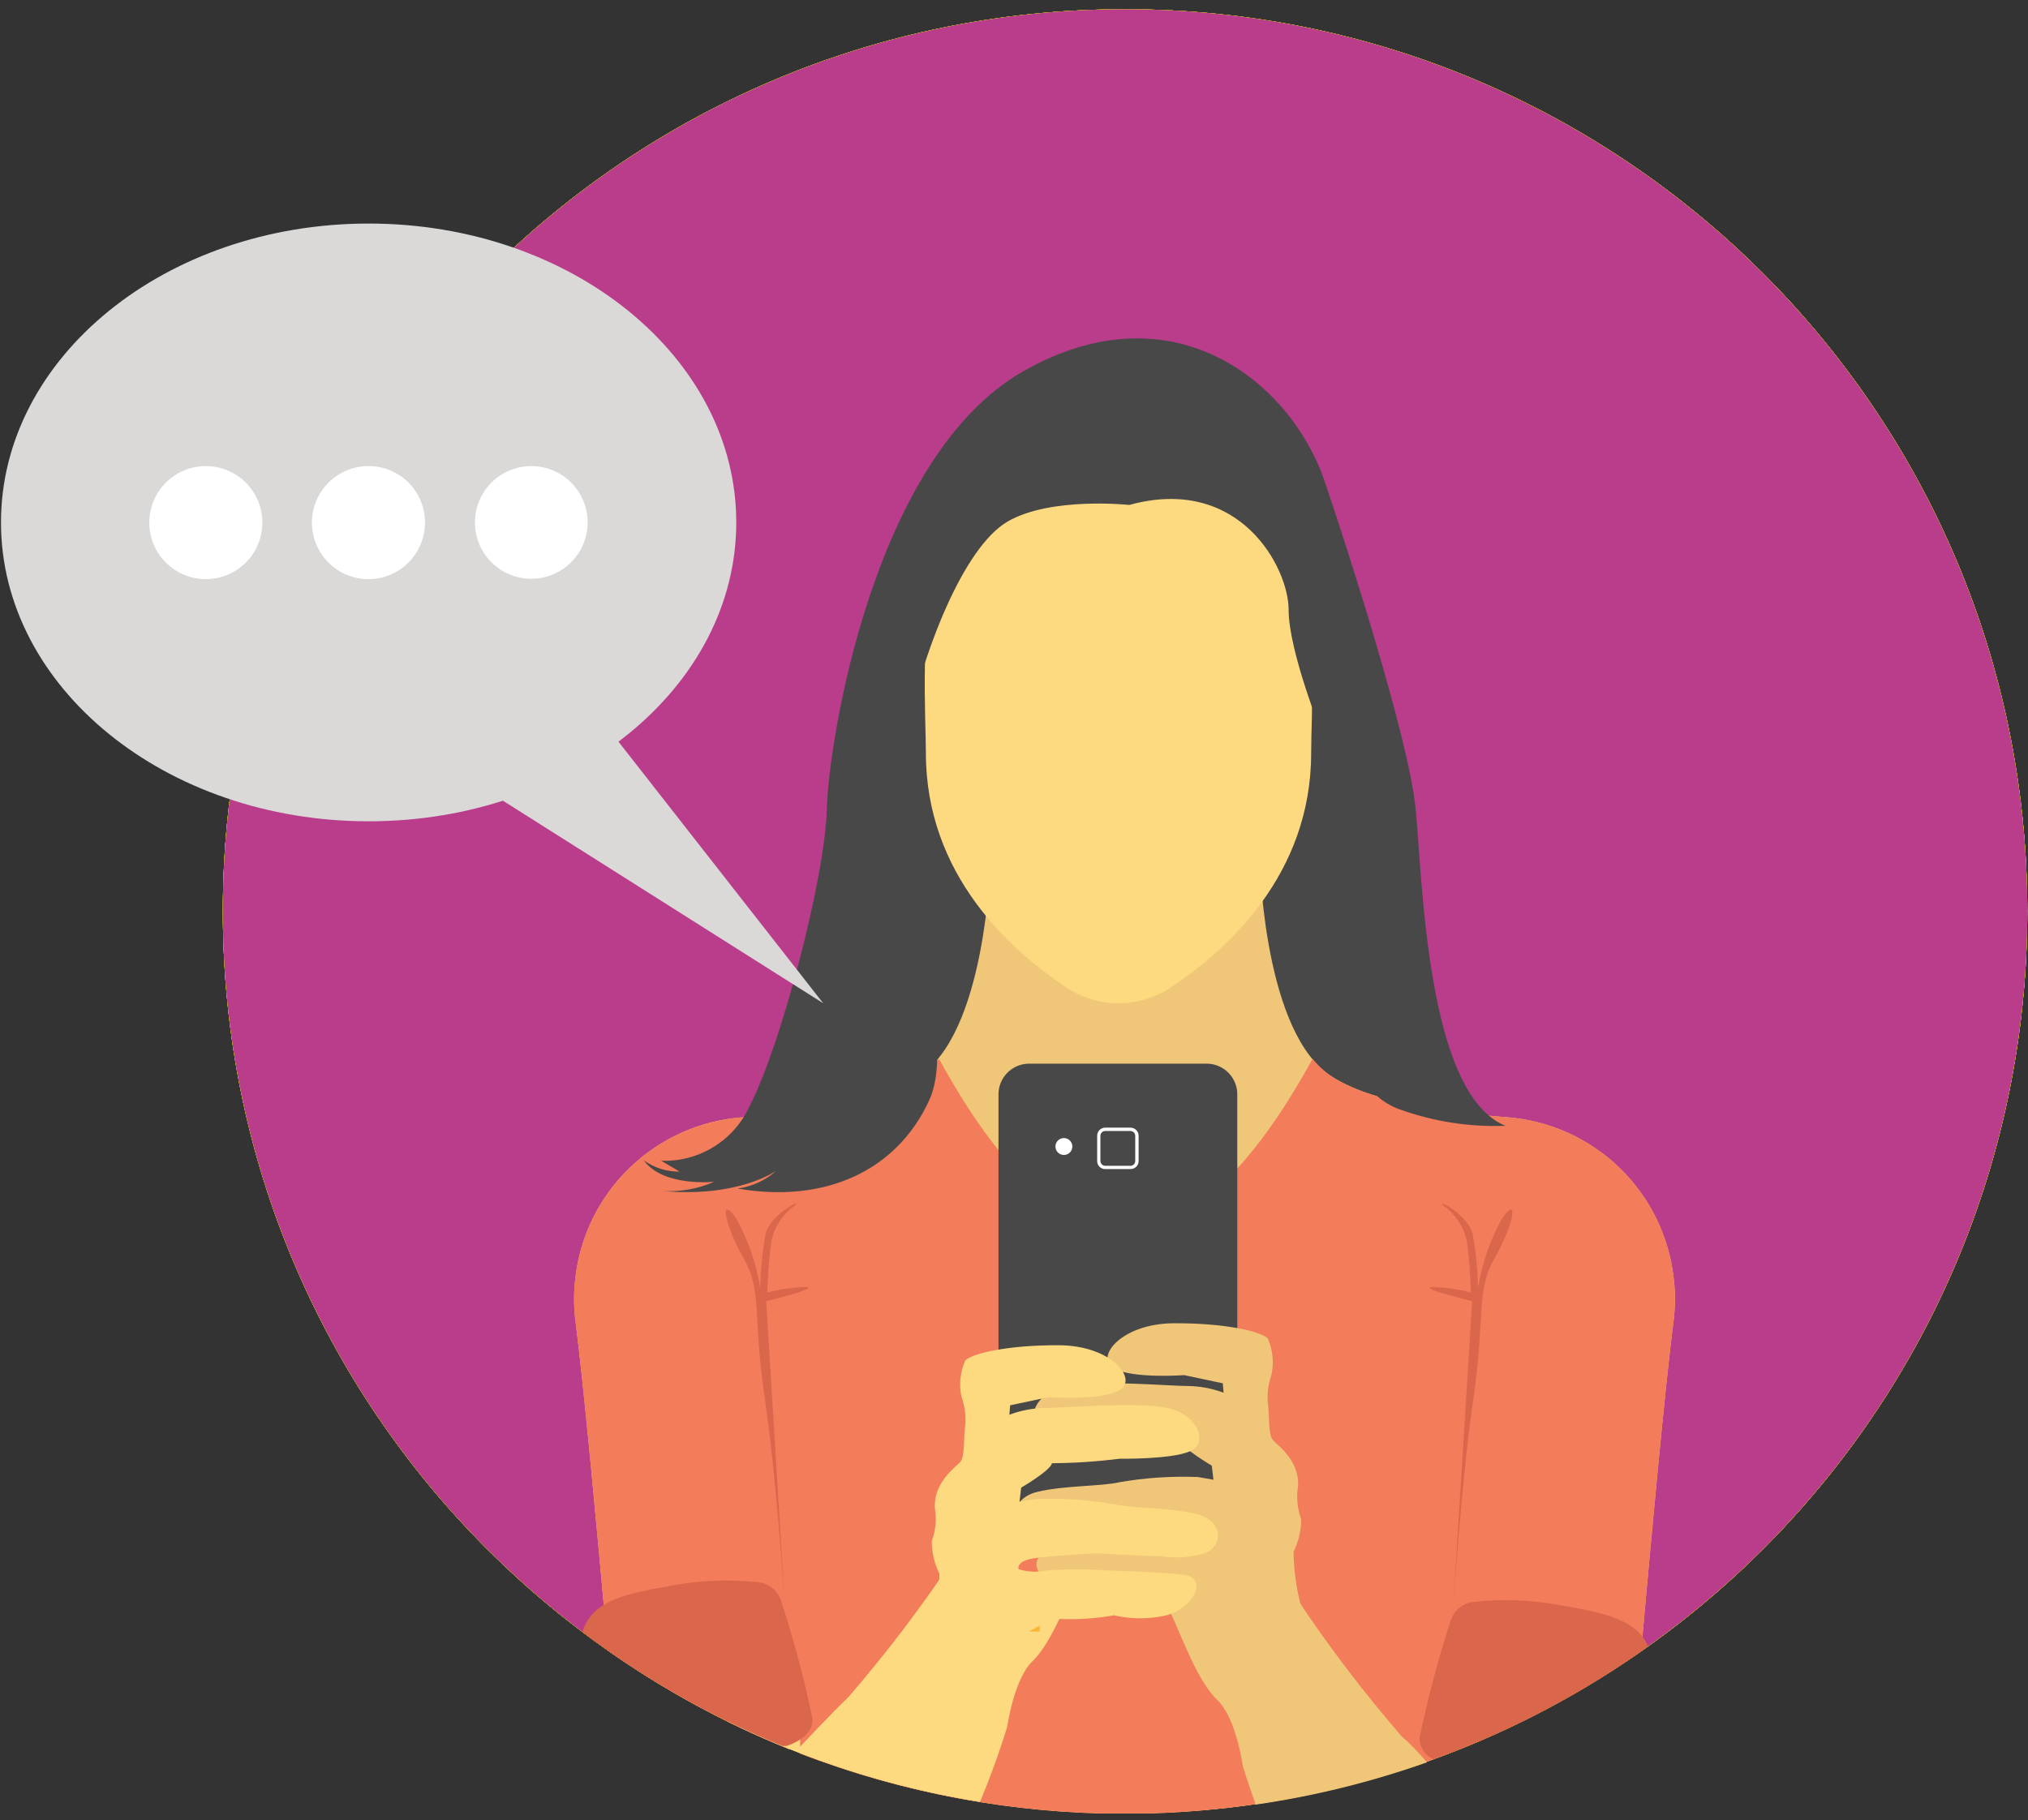 <svg width="127" height="114" viewBox="0 0 127 114" fill="none" xmlns="http://www.w3.org/2000/svg">
<rect x="0" y="0" width="127" height="114" fill="#333333" stroke="none"/>
<g clip-path="url(#clip0_137_11031)">
<path d="M70.456 113.577C101.66 113.577 126.956 88.281 126.956 57.077C126.956 25.873 101.66 0.577 70.456 0.577C39.252 0.577 13.956 25.873 13.956 57.077C13.956 88.281 39.252 113.577 70.456 113.577Z" fill="#C2DE02"/>
<path d="M70.456 113.577C101.66 113.577 126.956 88.281 126.956 57.077C126.956 25.873 101.66 0.577 70.456 0.577C39.252 0.577 13.956 25.873 13.956 57.077C13.956 88.281 39.252 113.577 70.456 113.577Z" fill="#C2DE02"/>
<path d="M70.456 113.577C101.66 113.577 126.956 88.281 126.956 57.077C126.956 25.873 101.66 0.577 70.456 0.577C39.252 0.577 13.956 25.873 13.956 57.077C13.956 88.281 39.252 113.577 70.456 113.577Z" fill="#C2DE02"/>
<path d="M70.456 113.577C101.66 113.577 126.956 88.281 126.956 57.077C126.956 25.873 101.66 0.577 70.456 0.577C39.252 0.577 13.956 25.873 13.956 57.077C13.956 88.281 39.252 113.577 70.456 113.577Z" fill="#C2DE02"/>
<path d="M70.456 113.577C101.66 113.577 126.956 88.281 126.956 57.077C126.956 25.873 101.66 0.577 70.456 0.577C39.252 0.577 13.956 25.873 13.956 57.077C13.956 88.281 39.252 113.577 70.456 113.577Z" fill="#C2DE02"/>
<path d="M70.456 113.577C101.66 113.577 126.956 88.281 126.956 57.077C126.956 25.873 101.66 0.577 70.456 0.577C39.252 0.577 13.956 25.873 13.956 57.077C13.956 88.281 39.252 113.577 70.456 113.577Z" fill="#BA3D8C"/>
<path d="M51.131 71.626H89.543L85.393 41.575L76.759 29.64L56.331 36.799L51.131 71.626Z" fill="#484848"/>
<path d="M94.345 69.975C90.47 69.693 85.42 68.978 83.081 67.203C79.011 64.113 78.87 53.44 78.87 53.44L70.456 52.107L62.043 53.44C62.043 53.44 61.902 64.113 57.832 67.203C55.493 68.969 50.443 69.693 46.567 69.975C43.904 70.156 41.388 71.267 39.462 73.115C37.535 74.963 36.319 77.43 36.027 80.084C35.925 80.937 35.925 81.799 36.027 82.653C36.574 86.899 37.448 96.424 38.066 103.381C41.601 105.87 45.41 107.943 49.419 109.561L50.072 109.428V109.817C63.168 114.866 77.674 114.866 90.77 109.817V109.428L91.423 109.561C95.43 107.938 99.238 105.865 102.776 103.381C103.394 96.415 104.268 86.89 104.815 82.644C104.917 81.79 104.917 80.928 104.815 80.075C104.524 77.434 103.317 74.978 101.405 73.133C99.493 71.289 96.995 70.172 94.345 69.975Z" fill="#F0C778"/>
<path d="M94.345 69.975C90.47 69.693 85.42 68.978 83.081 67.203C82.754 66.943 82.458 66.647 82.198 66.32C74.394 80.551 66.596 80.551 58.803 66.32C58.542 66.647 58.246 66.943 57.92 67.203C55.581 68.969 50.531 69.693 46.656 69.975C43.976 70.136 41.44 71.239 39.495 73.088C37.55 74.938 36.322 77.416 36.027 80.084C35.925 80.937 35.925 81.799 36.027 82.653C36.574 86.899 37.448 96.424 38.066 103.381C41.601 105.87 45.41 107.943 49.419 109.561L50.072 109.428V109.817C63.168 114.866 77.674 114.866 90.77 109.817V109.428L91.423 109.561C95.43 107.94 99.239 105.866 102.776 103.381C103.394 96.415 104.268 86.89 104.815 82.644C104.917 81.79 104.917 80.928 104.815 80.075C104.524 77.434 103.317 74.978 101.405 73.133C99.493 71.289 96.995 70.172 94.345 69.975Z" fill="#F37C5A"/>
<path d="M58.812 32.888C57.55 39.2 57.982 44.824 57.982 47.163C57.982 54.8 63.279 59.523 66.81 61.871C67.772 62.502 68.896 62.838 70.046 62.838C71.195 62.838 72.32 62.502 73.281 61.871C76.813 59.532 82.109 54.809 82.109 47.163C82.109 44.824 82.533 39.218 81.28 32.888C81.271 28.042 58.812 28.042 58.812 32.888Z" fill="#FDDA7F"/>
<path d="M70.721 31.626C70.721 31.626 65.777 31.096 63.085 32.676C60.392 34.257 57.788 40.622 56.561 46.687C55.334 52.752 60.242 64.431 58.194 68.907C56.146 73.383 51.608 75.387 46.179 74.442C47.082 74.327 47.929 73.939 48.606 73.33C48.606 73.33 46.258 75.043 41.42 74.592C42.554 74.672 43.69 74.475 44.731 74.019C44.731 74.019 41.526 74.363 40.317 72.677C40.968 73.148 41.755 73.396 42.559 73.383L41.403 72.703C42.567 72.747 43.718 72.442 44.707 71.826C45.697 71.211 46.48 70.315 46.956 69.251C48.933 65.411 51.67 54.95 51.776 50.712C51.882 46.475 54.671 28.642 64.047 23.274C73.422 17.907 80.82 23.91 82.948 30.125C84.308 34.124 88.165 46.078 88.633 50.5C89.101 54.923 89.269 68.466 94.274 70.514C92.053 70.599 89.836 70.26 87.742 69.516C83.901 68.254 82.524 61.509 83.266 56.609C84.007 51.71 85.164 43.023 82.383 39.712C82.383 39.712 82.577 44.179 82.833 46.069C82.833 46.069 80.697 40.816 80.697 38.185C80.697 35.554 77.625 29.728 70.721 31.626Z" fill="#484848"/>
<path d="M75.559 66.621H64.453C63.39 66.621 62.528 67.482 62.528 68.545V93.608C62.528 94.671 63.39 95.533 64.453 95.533H75.559C76.621 95.533 77.483 94.671 77.483 93.608V68.545C77.483 67.482 76.621 66.621 75.559 66.621Z" fill="#484848"/>
<path d="M70.791 70.734H69.22C68.996 70.734 68.814 70.916 68.814 71.141V72.712C68.814 72.936 68.996 73.118 69.22 73.118H70.791C71.016 73.118 71.198 72.936 71.198 72.712V71.141C71.198 70.916 71.016 70.734 70.791 70.734Z" fill="#484848"/>
<path d="M70.403 71.317H69.6C69.487 71.317 69.397 71.408 69.397 71.52V72.324C69.397 72.436 69.487 72.527 69.6 72.527H70.403C70.515 72.527 70.606 72.436 70.606 72.324V71.52C70.606 71.408 70.515 71.317 70.403 71.317Z" fill="#484848"/>
<path d="M70.791 73.224H69.211C69.145 73.225 69.079 73.213 69.017 73.188C68.956 73.163 68.9 73.126 68.853 73.079C68.806 73.032 68.769 72.976 68.744 72.915C68.719 72.853 68.707 72.787 68.708 72.721V71.141C68.707 71.074 68.719 71.007 68.744 70.945C68.769 70.883 68.805 70.827 68.852 70.779C68.899 70.731 68.955 70.694 69.017 70.668C69.078 70.642 69.144 70.629 69.211 70.629H70.791C70.927 70.629 71.058 70.683 71.153 70.778C71.25 70.875 71.304 71.005 71.304 71.141V72.721C71.304 72.788 71.29 72.854 71.264 72.915C71.239 72.977 71.201 73.033 71.153 73.08C71.105 73.127 71.049 73.163 70.987 73.188C70.925 73.213 70.858 73.225 70.791 73.224ZM69.211 70.84C69.132 70.84 69.055 70.872 68.999 70.928C68.943 70.985 68.911 71.061 68.911 71.141V72.721C68.913 72.8 68.946 72.875 69.001 72.931C69.057 72.986 69.132 73.019 69.211 73.021H70.791C70.871 73.021 70.948 72.989 71.004 72.933C71.06 72.877 71.092 72.8 71.092 72.721V71.141C71.092 71.061 71.06 70.985 71.004 70.928C70.948 70.872 70.871 70.84 70.791 70.84H69.211Z" fill="white"/>
<path d="M67.154 71.812C67.154 71.952 67.098 72.087 66.999 72.186C66.9 72.285 66.765 72.341 66.624 72.341C66.484 72.341 66.349 72.285 66.25 72.186C66.15 72.087 66.095 71.952 66.095 71.812C66.095 71.671 66.15 71.536 66.25 71.437C66.349 71.338 66.484 71.282 66.624 71.282C66.765 71.282 66.9 71.338 66.999 71.437C67.098 71.536 67.154 71.671 67.154 71.812Z" fill="white"/>
<path d="M73.855 71.476H72.601C72.528 71.476 72.469 71.535 72.469 71.609V71.644C72.469 71.717 72.528 71.776 72.601 71.776H73.855C73.928 71.776 73.987 71.717 73.987 71.644V71.609C73.987 71.535 73.928 71.476 73.855 71.476Z" fill="#484848"/>
<path d="M73.855 72.076H72.601C72.528 72.076 72.469 72.136 72.469 72.209V72.244C72.469 72.317 72.528 72.376 72.601 72.376H73.855C73.928 72.376 73.987 72.317 73.987 72.244V72.209C73.987 72.136 73.928 72.076 73.855 72.076Z" fill="#484848"/>
<path d="M87.786 108.766C85.388 105.998 83.17 103.079 81.147 100.026C80.729 99.356 80.257 98.721 79.734 98.128H71.789C72.407 99.267 73.166 100.679 73.502 101.448C74.137 102.869 75.082 105.394 76.247 106.497C77.413 107.601 77.828 110.611 77.828 110.611C78.092 111.494 78.366 112.262 78.64 113.03C82.293 112.501 85.886 111.614 89.366 110.382C88.827 109.755 88.227 109.137 87.786 108.766Z" fill="#F0C778"/>
<path d="M90.805 109.402V109.79L91.484 109.525L90.805 109.402Z" fill="#FAB633"/>
<path d="M64.382 95.939C65.307 96.21 66.282 96.271 67.234 96.115C68.116 96.115 71.127 95.939 71.127 95.939C71.127 95.939 73.775 96.027 75.002 96.204C76.23 96.38 76.044 96.901 76.044 96.901C75.472 97.077 74.864 97.104 74.278 96.981C73.015 96.887 71.746 96.887 70.482 96.981C70.482 96.981 67.304 97.069 65.715 97.254C64.126 97.44 65.097 99.346 66.783 99.788C67.863 100.041 68.987 100.041 70.067 99.788C71.189 99.989 72.328 100.065 73.466 100.017C74.474 100.376 75.541 100.535 76.609 100.485C76.367 100.635 76.101 100.743 75.823 100.803C76.035 101.642 77.827 102.419 77.827 102.419C77.333 102.56 75.806 101.642 75.806 101.642C75.841 102.221 75.948 102.793 76.124 103.346C75.857 103.075 75.657 102.745 75.541 102.383C75.515 102.805 75.569 103.227 75.7 103.628C75.537 103.358 75.429 103.058 75.382 102.745L74.623 103.858C75.023 104.814 75.584 105.695 76.282 106.462C76.87 107.161 77.281 107.99 77.483 108.881H81.932C81.897 108.18 81.754 107.49 81.509 106.833C80.502 104.802 81.818 101.651 81.509 100.724C81.19 99.573 81.021 98.386 81.005 97.192C81.323 96.556 81.486 95.855 81.482 95.144C81.241 94.493 81.174 93.79 81.288 93.105C81.394 91.489 80.008 90.527 79.708 90.192C79.407 89.856 79.496 88.47 79.399 87.896C79.34 87.299 79.416 86.696 79.619 86.131C79.789 85.364 79.711 84.564 79.399 83.844C79.046 83.429 76.847 82.864 73.51 82.882C70.173 82.9 68.549 85.045 69.741 85.707C70.933 86.369 74.155 86.131 74.155 86.131L76.574 86.643L76.627 87.234C75.898 86.959 75.127 86.816 74.349 86.811C73.228 86.811 68.646 86.413 66.73 86.811C64.815 87.208 64.135 88.991 65.309 89.521C66.483 90.05 69.723 89.989 69.723 89.989C71.126 90.167 72.538 90.261 73.952 90.271C74.075 90.748 75.885 91.798 75.885 91.798L75.991 92.681L75.02 92.513C73.371 92.447 71.72 92.557 70.094 92.84C68.955 93.105 66.669 93.034 64.965 93.441C63.261 93.847 63.173 95.524 64.382 95.939Z" fill="#F0C778"/>
<path d="M62.007 95.665H61.169C60.651 96.256 60.182 96.888 59.765 97.554C57.74 100.608 55.522 103.53 53.126 106.303C52.076 107.301 50.107 109.402 50.107 109.402V107L45.56 107.821C50.55 110.28 55.88 111.979 61.372 112.862C61.954 111.476 62.528 109.923 63.076 108.157C63.076 108.157 63.499 105.155 64.656 104.052C65.812 102.948 66.766 100.415 67.401 98.993C67.445 98.887 67.507 98.764 67.569 98.631H62.007V95.665Z" fill="#FDDA7F"/>
<path d="M65.106 102.189C65.115 102.066 65.115 101.942 65.106 101.818C65.106 101.818 64.806 102.004 64.426 102.189H65.106Z" fill="#FAB633"/>
<path d="M74.87 94.818C73.166 94.412 70.888 94.482 69.75 94.217C68.121 93.934 66.467 93.825 64.815 93.891L63.844 94.058L63.95 93.176C63.95 93.176 65.759 92.125 65.883 91.648C67.297 91.639 68.709 91.545 70.112 91.366C70.112 91.366 73.36 91.419 74.526 90.898C75.691 90.377 75.02 88.594 73.104 88.188C71.189 87.782 66.616 88.188 65.486 88.188C64.707 88.193 63.936 88.337 63.208 88.612L63.261 88.02L65.68 87.508C65.68 87.508 68.893 87.755 70.094 87.084C71.294 86.413 69.653 84.277 66.324 84.259C62.996 84.242 60.789 84.806 60.445 85.222C60.126 85.939 60.045 86.741 60.215 87.508C60.422 88.072 60.5 88.675 60.445 89.274C60.339 89.847 60.445 91.233 60.136 91.569C59.827 91.904 58.441 92.867 58.547 94.482C58.66 95.167 58.594 95.87 58.352 96.522C58.349 97.232 58.512 97.934 58.829 98.57C58.818 99.764 58.649 100.951 58.326 102.101C58.259 102.533 58.277 102.974 58.379 103.399H62.793C63.305 103.098 63.897 102.657 64.011 102.189C63.734 102.127 63.468 102.02 63.226 101.871C64.294 101.921 65.361 101.762 66.368 101.403C67.506 101.452 68.646 101.375 69.767 101.174C70.847 101.427 71.971 101.427 73.051 101.174C74.737 100.732 75.7 98.834 74.128 98.64C72.557 98.446 69.352 98.367 69.352 98.367C68.089 98.273 66.82 98.273 65.556 98.367C64.971 98.49 64.363 98.463 63.791 98.287C63.791 98.287 63.57 97.766 64.832 97.59C66.095 97.413 68.69 97.29 68.69 97.29C68.69 97.29 71.692 97.466 72.592 97.466C73.541 97.621 74.513 97.561 75.435 97.29C76.635 96.857 76.635 95.224 74.87 94.818Z" fill="#FDDA7F"/>
<path d="M97.497 100.503C95.774 100.203 94.017 100.146 92.279 100.335C91.948 100.37 91.635 100.502 91.379 100.714C91.124 100.926 90.936 101.209 90.84 101.527C90.056 103.941 89.405 106.396 88.889 108.881C88.903 109.16 88.992 109.429 89.148 109.661C89.303 109.893 89.519 110.078 89.772 110.196C94.553 108.463 99.077 106.087 103.217 103.134C102.431 101.333 100.251 100.997 97.497 100.503Z" fill="#DA664B"/>
<path d="M47.503 99.108C45.765 98.915 44.008 98.971 42.285 99.276C39.363 99.797 37.077 100.159 36.468 102.233C40.322 105.133 44.532 107.527 48.995 109.358H49.242C49.242 109.358 50.928 108.89 50.884 107.68C50.373 105.194 49.721 102.739 48.933 100.326C48.843 100.004 48.66 99.715 48.405 99.498C48.15 99.281 47.836 99.145 47.503 99.108Z" fill="#DA664B"/>
<path d="M49.18 101.033C49.18 101.033 48.677 92.902 47.9 87.64C47.123 82.379 47.759 80.896 46.567 78.812C45.375 76.729 45.022 74.804 46.081 76.279C46.849 77.647 47.367 79.142 47.609 80.693C47.632 79.547 47.744 78.405 47.944 77.276C48.236 76.084 50.292 75.034 49.763 75.51C49.039 76.033 48.525 76.797 48.315 77.665C48.163 78.756 48.074 79.856 48.05 80.957C48.852 80.746 49.675 80.631 50.504 80.613C51.316 80.693 47.98 81.496 47.98 81.496L49.18 101.033Z" fill="#DA664B"/>
<path d="M90.981 101.033C90.981 101.033 91.493 92.902 92.261 87.64C93.029 82.379 92.403 80.896 93.594 78.812C94.786 76.729 95.139 74.804 94.089 76.279C93.321 77.647 92.803 79.142 92.561 80.693C92.538 79.546 92.423 78.404 92.217 77.276C91.926 76.084 89.878 75.034 90.399 75.51C91.126 76.03 91.64 76.795 91.846 77.665C91.999 78.756 92.087 79.856 92.111 80.957C91.312 80.747 90.492 80.631 89.666 80.613C88.845 80.693 92.191 81.496 92.191 81.496L90.981 101.033Z" fill="#DA664B"/>
</g>
<path d="M23.085 51.442C35.8 51.442 46.107 43.061 46.107 32.722C46.107 22.383 35.8 14.002 23.085 14.002C10.37 14.002 0.062 22.383 0.062 32.722C0.062 43.061 10.37 51.442 23.085 51.442Z" fill="#DAD9D8"/>
<path d="M34.7 41.304L51.551 62.838L12.531 38.155" fill="#DAD9D8"/>
<path d="M16.43 32.734C16.43 33.434 16.223 34.119 15.833 34.701C15.444 35.283 14.891 35.737 14.244 36.005C13.597 36.273 12.885 36.343 12.198 36.207C11.511 36.07 10.88 35.733 10.385 35.237C9.89 34.742 9.553 34.111 9.416 33.425C9.28 32.738 9.35 32.026 9.618 31.379C9.886 30.732 10.34 30.178 10.922 29.789C11.504 29.4 12.189 29.193 12.889 29.193C13.828 29.193 14.729 29.566 15.393 30.23C16.057 30.894 16.43 31.794 16.43 32.734Z" fill="white"/>
<path d="M26.614 32.734C26.614 33.434 26.406 34.12 26.017 34.702C25.627 35.285 25.073 35.739 24.426 36.006C23.778 36.274 23.065 36.343 22.378 36.206C21.691 36.068 21.06 35.73 20.565 35.233C20.071 34.737 19.734 34.105 19.599 33.417C19.463 32.73 19.535 32.017 19.805 31.371C20.075 30.724 20.53 30.172 21.114 29.784C21.698 29.396 22.384 29.19 23.085 29.193C23.549 29.193 24.009 29.284 24.438 29.462C24.867 29.64 25.257 29.901 25.585 30.23C25.913 30.559 26.172 30.95 26.349 31.38C26.526 31.809 26.616 32.269 26.614 32.734Z" fill="white"/>
<path d="M36.799 32.734C36.797 33.431 36.588 34.112 36.199 34.691C35.809 35.27 35.257 35.721 34.612 35.986C33.967 36.252 33.258 36.32 32.574 36.182C31.89 36.045 31.262 35.708 30.77 35.214C30.277 34.72 29.942 34.091 29.807 33.406C29.672 32.722 29.742 32.013 30.01 31.369C30.277 30.724 30.73 30.174 31.31 29.787C31.89 29.399 32.572 29.193 33.27 29.193C33.734 29.193 34.194 29.284 34.623 29.462C35.052 29.64 35.442 29.901 35.77 30.23C36.097 30.559 36.357 30.95 36.534 31.379C36.711 31.809 36.801 32.269 36.799 32.734Z" fill="white"/>
<defs>
<clipPath id="clip0_137_11031">
<rect width="113" height="113" fill="white" transform="translate(13.956 0.577)"/>
</clipPath>
</defs>
</svg>
